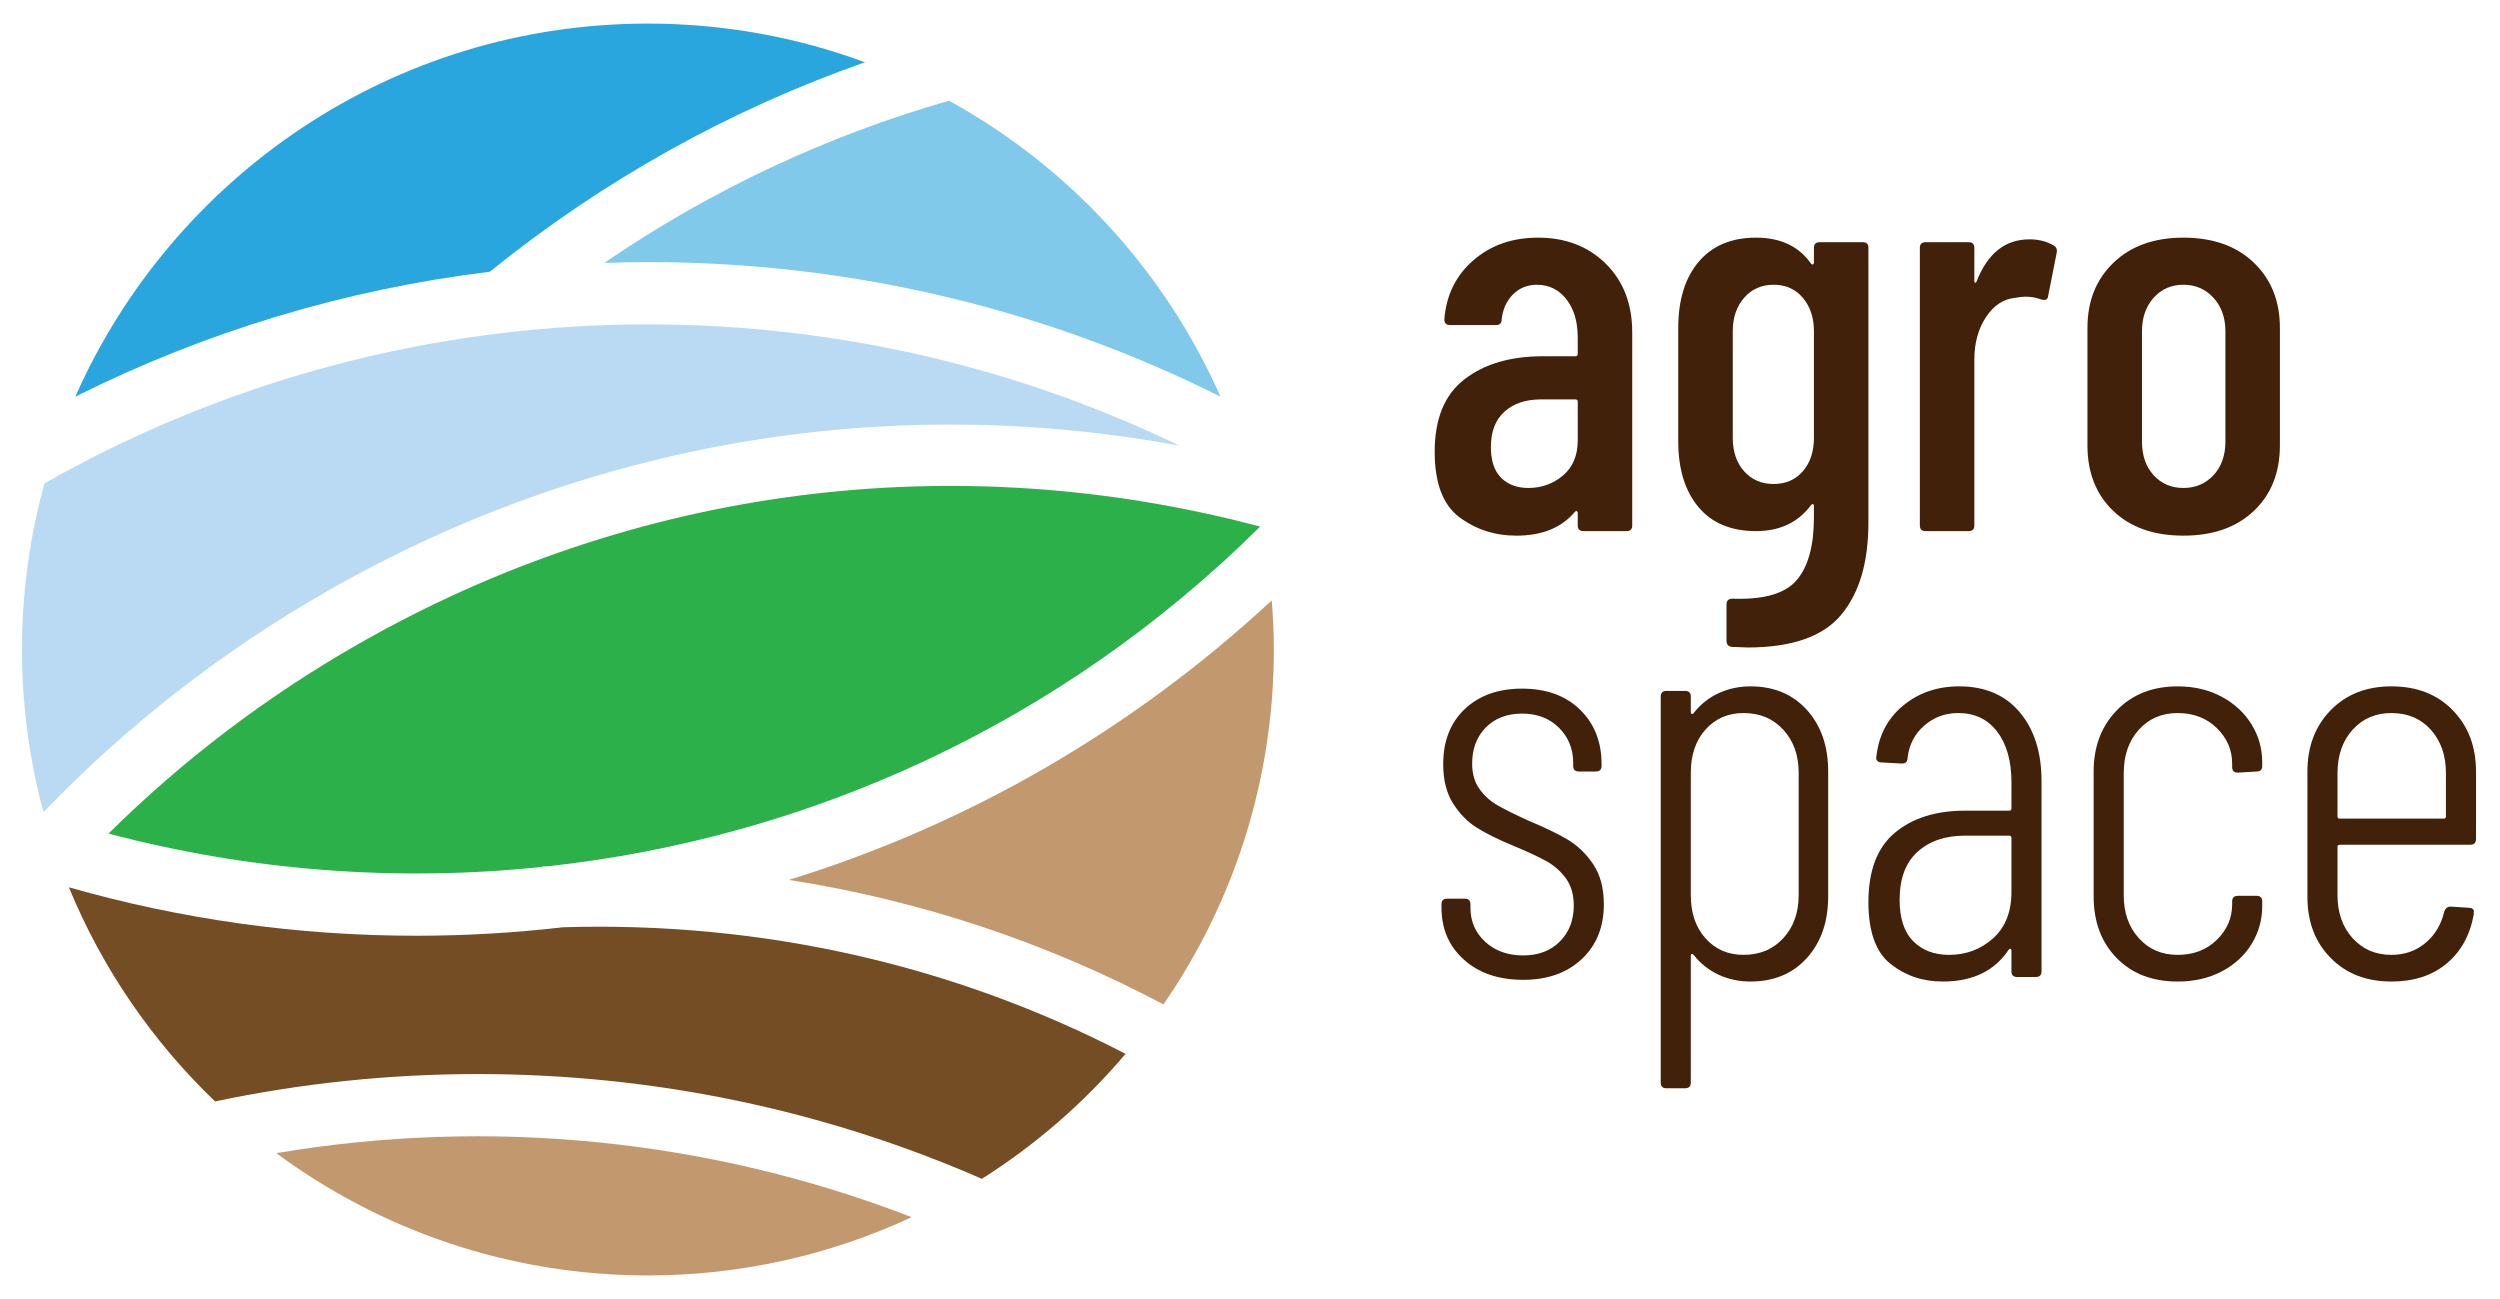 <svg xmlns="http://www.w3.org/2000/svg" xmlns:xlink="http://www.w3.org/1999/xlink" xml:space="preserve" width="17900" height="9300.001" version="1.1" style="shape-rendering: geometricprecision; text-rendering: geometricprecision; fill-rule: evenodd; clip-rule: evenodd;"><rect id="backgroundrect" width="100%" height="100%" x="0" y="0" fill="none" stroke="none" class="" style=""/>
 <defs>
  <style type="text/css">
   <![CDATA[
    .fil6 {fill:#29A6DE;fill-rule:nonzero}
    .fil4 {fill:#2BB04A;fill-rule:nonzero}
    .fil0 {fill:#42210A;fill-rule:nonzero}
    .fil3 {fill:#754D24;fill-rule:nonzero}
    .fil1 {fill:#80C9EB;fill-rule:nonzero}
    .fil2 {fill:#BAD9F2;fill-rule:nonzero}
    .fil5 {fill:#C2996E;fill-rule:nonzero}
   ]]>
  </style>
 </defs>
 
<g class="currentLayer" style=""><title>Layer 1</title><g id="Слой_x0020_1" class="">
  <g id="_2374052648848">
   <path class="fil0" d="M11497.75,1888.441 c126.05,124.71 188.99,288.56 188.99,491.76 l0,1381.86 c0,27.16 -13.51,40.67 -40.59,40.67 l-308.96,0 c-27.01,0 -40.59,-13.51 -40.59,-40.67 l0,-89.37 c0,-5.42 -2.05,-9.42 -6.12,-12.24 c-3.99,-2.62 -8.76,-1.27 -14.18,4.17 c-94.89,113.75 -234.38,170.67 -418.6,170.67 c-154.44,0 -290.68,-44.02 -408.5,-132.1 c-117.91,-88.08 -176.85,-244.47 -176.85,-469.41 c0,-235.7 71.17,-408.49 213.38,-518.24 c142.35,-109.75 328.55,-164.6 558.91,-164.6 l235.73,0 c10.69,0 16.23,-5.44 16.23,-16.23 l0,-117.91 c0,-113.82 -27.11,-205.22 -81.29,-274.38 c-54.2,-69.05 -124.63,-103.53 -211.27,-103.53 c-67.87,0 -124.77,23.02 -170.81,69.05 c-46.13,46.14 -73.15,105.68 -81.22,178.81 c0,27.19 -13.67,40.69 -40.69,40.69 l-329.15,0 c-27.19,0 -40.69,-13.5 -40.69,-40.69 c13.5,-173.36 82.66,-314.3 207.36,-422.67 c124.61,-108.31 278.95,-162.58 463.27,-162.58 c197.66,0 359.66,62.34 485.64,186.94 zm-306.74,1516.01 c70.41,-59.55 105.59,-143.56 105.59,-251.96 l0,-276.39 c0,-10.79 -5.54,-16.31 -16.23,-16.31 l-247.96,0 c-108.38,0 -195.01,29.21 -260.1,87.48 c-65.06,58.2 -97.59,142.88 -97.59,253.98 c0,97.52 24.47,170.65 73.13,219.5 c48.76,48.66 113.84,73.06 195.13,73.06 c94.8,0 177.44,-29.74 248.03,-89.36 z" id="svg_1"/>
   <path class="fil0" d="M13028.3,1734.031 l308.93,0 c27.11,0 40.62,13.6 40.62,40.62 l0,1967.12 c0,284.56 -64.99,504.63 -195.04,660.42 c-130.05,155.79 -353.54,233.78 -670.63,233.78 l-109.75,-4.09 c-27.19,-2.72 -40.6,-17.65 -40.6,-44.67 l0,-260.19 c0,-27.09 14.79,-40.6 44.76,-40.6 c222.05,8.07 374.52,-36.02 457.16,-132.09 c82.66,-96.24 123.95,-245.92 123.95,-449.19 l0,-85.28 c0,-5.42 -2.04,-8.74 -6.11,-10.19 c-4,-1.35 -8.77,0.77 -14.21,6.12 c-92.15,124.7 -223.47,186.97 -394.31,186.97 c-178.71,0 -316.32,-57.53 -412.46,-172.69 c-96.17,-115.2 -144.33,-271.66 -144.33,-469.49 l0,-812.91 c0,-200.38 48.76,-358.22 146.35,-473.48 c97.61,-115.1 234.36,-172.69 410.44,-172.69 c176.18,0 307.51,62.34 394.31,186.97 c5.44,5.44 10.21,6.79 14.21,3.99 c4.07,-2.55 6.11,-6.71 6.11,-12.15 l0,-105.66 c0,-27.02 13.58,-40.62 40.6,-40.62 zm-119.86,1639.94 c52.83,-60.92 79.26,-140.16 79.26,-237.78 l0,-764.06 c0,-97.52 -26.43,-177.46 -79.26,-239.79 c-52.76,-62.27 -122.56,-93.53 -209.29,-93.53 c-86.83,0 -157.24,31.26 -211.44,93.53 c-54.1,62.33 -81.12,142.27 -81.12,239.79 l0,764.06 c0,97.62 27.02,176.86 81.12,237.78 c54.2,60.96 124.61,91.47 211.44,91.47 c86.73,0 156.53,-30.51 209.29,-91.47 z" id="svg_2"/>
   <path class="fil0" d="M14705.2,1758.421 c18.95,10.79 25.84,28.46 20.39,52.85 l-60.99,308.86 c-2.72,24.36 -18.95,32.53 -48.76,24.36 c-35.25,-13.5 -73.12,-20.29 -113.82,-20.29 c-16.3,0 -40.59,2.72 -73.12,8.16 c-84.01,8.07 -153.84,54.18 -209.32,138.11 c-55.55,84.09 -83.33,185.7 -83.33,304.86 l0,1186.76 c0,27.18 -13.51,40.67 -40.67,40.67 l-308.86,0 c-27.11,0 -40.62,-13.49 -40.62,-40.67 l0,-1987.44 c0,-27.02 13.51,-40.6 40.62,-40.6 l308.86,0 c27.16,0 40.67,13.58 40.67,40.6 l0,235.73 c0,8.14 1.97,12.9 6.11,14.25 c4.1,1.37 7.4,-2.02 10.21,-10.18 c78.48,-200.46 204.55,-300.79 377.92,-300.79 c67.78,0 126.05,14.95 174.71,44.76 z" id="svg_3"/>
   <path class="fil0" d="M15131.2,3658.481 c-123.33,-117.91 -185.02,-274.38 -185.02,-469.48 l0,-841.28 c0,-192.32 62.36,-348.11 186.97,-467.37 c124.6,-119.26 291.27,-178.8 499.99,-178.8 c211.41,0 379.26,59.54 503.96,178.8 c124.61,119.26 186.95,275.05 186.95,467.37 l0,841.28 c0,195.1 -62.34,351.57 -186.95,469.48 c-124.7,117.89 -292.55,176.76 -503.96,176.76 c-211.36,0 -378.69,-58.87 -501.94,-176.76 zm717.34,-256.03 c56.83,-60.99 85.36,-141.6 85.36,-241.84 l0,-788.53 c0,-97.51 -28.53,-177.36 -85.36,-239.79 c-56.99,-62.27 -128.77,-93.43 -215.4,-93.43 c-86.73,0 -157.84,31.16 -213.39,93.43 c-55.64,62.43 -83.24,142.28 -83.24,239.79 l0,788.53 c0,100.24 27.6,180.85 83.24,241.84 c55.55,60.9 126.66,91.4 213.39,91.4 c86.63,0 158.41,-30.5 215.4,-91.4 z" id="svg_4"/>
   <path class="fil0" d="M10481.69,6871.321 c-107.11,-96.07 -160.54,-220.08 -160.54,-371.87 l0,-24.39 c0,-27.01 13.58,-40.69 40.6,-40.69 l126.05,0 c27.02,0 40.62,13.68 40.62,40.69 l0,24.39 c0,97.59 35.16,178.81 105.75,243.87 c70.41,65.06 161.14,97.59 272.24,97.59 c108.4,0 195.8,-33.2 262.23,-99.64 c66.34,-66.33 99.47,-152.39 99.47,-258.05 c0,-78.56 -18.95,-143.55 -56.85,-195.1 c-38.04,-51.41 -85.35,-92.78 -142.35,-124.03 c-56.82,-31.09 -134.12,-67.01 -231.56,-107.63 c-105.75,-43.32 -192.39,-86.04 -260.17,-128.1 c-67.71,-41.87 -125.3,-100.14 -172.62,-174.71 c-47.48,-74.5 -71.17,-168.63 -71.17,-282.45 c0,-165.29 51.48,-296.71 154.41,-394.3 c102.96,-97.52 239.8,-146.28 410.47,-146.28 c173.36,0 311.55,50.2 414.61,150.34 c102.93,100.34 154.41,230.39 154.41,390.24 l0,12.24 c0,27.01 -13.58,40.59 -40.6,40.59 l-121.98,0 c-27.01,0 -40.59,-13.58 -40.59,-40.59 l0,-20.4 c0,-100.21 -33.91,-184.22 -101.59,-252.03 c-67.81,-67.61 -155.96,-101.58 -264.26,-101.58 c-108.31,0 -195.04,33.3 -260.1,99.63 c-64.99,66.43 -97.52,152.39 -97.52,258.08 c0,73.12 17.58,134.11 52.83,182.87 c35.16,48.76 79.17,88.08 132.17,117.82 c52.75,29.9 126.48,66.5 221.38,109.75 c111.17,46.2 202.57,90.12 274.35,132.09 c71.77,42.12 133.44,100.99 184.92,176.83 c51.48,75.88 77.22,172.12 77.22,288.56 c0,162.58 -52.76,293.33 -158.41,392.29 c-105.76,98.86 -245.24,148.23 -418.7,148.23 c-176.16,0 -317.77,-48.02 -424.72,-144.26 z" id="svg_5"/>
   <path class="fil0" d="M12937.33,5083.041 c101.59,112.47 152.47,259.49 152.47,441.02 l0,894.1 c0,181.53 -50.88,328.58 -152.47,440.95 c-101.59,112.55 -236.47,168.7 -404.32,168.7 c-81.29,0 -157.24,-16.23 -227.67,-48.76 c-70.4,-32.53 -130.12,-79.92 -178.8,-142.28 c-5.45,-5.35 -10.29,-7.39 -14.26,-6.12 c-4.09,1.45 -6.11,4.77 -6.11,10.21 l0,910.41 c0,27.02 -13.61,40.62 -40.62,40.62 l-134.12,0 c-27.19,0 -40.6,-13.6 -40.6,-40.62 l0,-2763.71 c0,-27.11 13.41,-40.69 40.6,-40.69 l134.12,0 c27.01,0 40.62,13.58 40.62,40.69 l0,113.73 c0,5.53 2.69,8.93 8.13,10.21 c5.45,1.34 9.44,-0.7 12.24,-6.12 c48.68,-62.27 108.4,-109.75 178.8,-142.21 c70.43,-32.53 146.38,-48.83 227.67,-48.83 c167.85,0 302.73,56.32 404.32,168.7 zm-168.62,142.28 c-73.22,-79.95 -168.09,-119.94 -284.46,-119.94 c-111.2,0 -201.93,39.32 -272.33,117.89 c-70.6,78.66 -105.75,181.62 -105.75,308.85 l0,877.98 c0,127.32 35.15,230.28 105.75,308.78 c70.4,78.64 161.13,117.89 272.33,117.89 c116.37,0 211.24,-39.92 284.46,-119.84 c73.15,-79.94 109.68,-182.23 109.68,-306.83 l0,-877.98 c0,-124.6 -36.53,-226.89 -109.68,-306.8 z" id="svg_6"/>
   <path class="fil0" d="M14460.92,5099.291 c104.31,123.33 156.46,287.95 156.46,493.85 l0,1361.49 c0,27.19 -13.5,40.67 -40.52,40.67 l-134.12,0 c-27.18,0 -40.79,-13.48 -40.79,-40.67 l0,-146.27 c0,-8.17 -1.95,-12.84 -6.11,-14.28 c-4,-1.35 -8.74,0.77 -14.18,6.11 c-100.24,151.79 -257.38,227.67 -471.44,227.67 c-143.65,0 -268.26,-42.07 -373.91,-126.08 c-105.59,-83.91 -158.44,-231.63 -158.44,-442.97 c0,-224.85 62.94,-390.15 188.92,-495.83 c126.05,-105.65 293.33,-158.48 502.01,-158.48 l316.93,0 c10.88,0 16.22,-5.44 16.22,-16.33 l0,-186.94 c0,-151.72 -33.8,-272.33 -101.58,-361.71 c-67.71,-89.43 -161.14,-134.12 -280.32,-134.12 c-92.25,0 -172.77,29.81 -241.92,89.36 c-69.06,59.71 -109.05,136.93 -119.94,231.73 c0,27.09 -13.5,40.6 -40.59,40.6 l-146.38,-8.07 c-13.5,0 -23.69,-4.07 -30.41,-12.23 c-6.86,-8.16 -8.81,-17.58 -6.11,-28.46 c16.32,-151.7 79.87,-273.61 190.96,-365.75 c111.2,-92.08 245.32,-138.21 402.48,-138.21 c184.22,0 328.45,61.66 432.78,184.92 zm-190.96,1619.61 c88,-78.56 131.99,-189.59 131.99,-333.22 l0,-386.17 c0,-10.79 -5.34,-16.2 -16.22,-16.2 l-316.93,0 c-141,0 -254.05,38.64 -339.43,115.84 c-85.36,77.22 -128,191.74 -128,343.36 c0,132.84 32.53,231.7 97.59,296.79 c64.99,64.99 150.37,97.52 256.03,97.52 c121.88,0 226.89,-39.25 314.97,-117.92 z" id="svg_7"/>
   <path class="fil0" d="M15155.15,6859.161 c-109.82,-112.37 -164.69,-259.42 -164.69,-440.95 l0,-894.2 c0,-178.81 55.55,-325.16 166.64,-438.98 c111.13,-113.74 256.03,-170.66 434.91,-170.66 c119.19,0 224.85,25.16 317.02,75.17 c92.07,50.2 163.25,116.56 213.38,199.2 c50.11,82.66 75.17,172.69 75.17,270.28 l0,24.39 c0,27.09 -13.5,40.6 -40.69,40.6 l-134.12,8.07 c-27.01,0 -40.59,-13.51 -40.59,-40.5 l0,-24.47 c0,-97.52 -36.53,-182.2 -109.68,-253.98 c-73.22,-71.78 -166.65,-107.73 -280.49,-107.73 c-113.82,0 -206.67,40.02 -278.44,119.87 c-71.85,80.01 -107.71,183.64 -107.71,310.97 l0,873.81 c0,124.7 35.86,226.99 107.71,306.83 c71.77,80.01 164.62,119.94 278.44,119.94 c113.84,0 207.27,-35.93 280.49,-107.71 c73.15,-71.77 109.68,-156.46 109.68,-254.07 l0,-20.3 c0,-27.09 13.58,-40.6 40.59,-40.6 l134.12,0 c27.19,0 40.69,13.51 40.69,40.6 l0,32.53 c0,97.52 -25.06,187.64 -75.17,270.3 c-50.13,82.64 -121.31,148.3 -213.38,197.06 c-92.17,48.86 -197.83,73.23 -317.02,73.23 c-181.6,0 -327.2,-56.23 -436.86,-168.7 z" id="svg_8"/>
   <path class="fil0" d="M17687.59,6048.341 l-934.73,0 c-10.86,0 -16.3,5.44 -16.3,16.23 l0,345.46 c0,124.7 35.85,226.98 107.7,306.9 c71.78,79.94 164.63,119.86 278.44,119.86 c94.73,0 176.09,-28.46 243.8,-85.36 c67.78,-56.92 112.47,-131.32 134.12,-223.49 c8.26,-24.39 23.02,-36.63 44.78,-36.63 l130.12,8.17 c10.72,0 20.23,2.72 28.3,8.06 c8.23,5.45 10.95,13.61 8.23,24.47 l0,16.23 c-27.18,149.07 -92.17,266.21 -195.11,351.59 c-102.96,85.36 -234.45,128 -394.24,128 c-178.87,0 -323.8,-56.15 -434.9,-168.69 c-111.1,-112.38 -166.65,-258.08 -166.65,-436.88 l0,-898.18 c0,-178.9 55.55,-325.18 166.65,-439 c111.1,-113.82 256.03,-170.74 434.9,-170.74 c181.46,0 327.81,56.92 438.91,170.74 c111.02,113.82 166.67,260.1 166.67,439 l0,483.57 c0,27.11 -13.51,40.69 -40.69,40.69 zm-843.33,-823.02 c-71.85,79.94 -107.7,183.57 -107.7,310.9 l0,308.95 c0,10.79 5.44,16.2 16.3,16.2 l743.78,0 c10.69,0 16.21,-5.41 16.21,-16.2 l0,-308.95 c0,-127.33 -35.93,-230.96 -107.7,-310.9 c-71.78,-79.92 -166.07,-119.94 -282.45,-119.94 c-113.81,0 -206.66,40.02 -278.44,119.94 z" id="svg_9"/>
   <path class="fil1" d="M4639.13,1876.551 c1446.42,0 2842.04,333.41 4099.63,963.6 c-398.64,-901.5 -1085.07,-1646.97 -1943.76,-2119.08 c-862.44,247.02 -1696.4,633 -2468.05,1161.26 c103.81,-3.4 207.78,-5.78 312.18,-5.78 z" id="svg_10"/>
   <path class="fil2" d="M157.43,4650.541 c0,402.78 54.03,792.95 153.66,1164.31 c590.96,-614.65 1272.89,-1148.35 2033.31,-1583.18 c1866.88,-1067.57 4006.62,-1427.64 6100.12,-1040.99 c-2570.21,-1241.61 -5627,-1151.31 -8126.37,270.88 c-104.07,378.78 -160.72,777.16 -160.72,1188.98 z" id="svg_11"/>
   <path class="fil3" d="M4030.55,6639.181 c-345.96,39.92 -696.18,60.73 -1049.63,60.73 c-853.44,0 -1688.77,-118.59 -2487.74,-346.83 c239.7,583.13 598.83,1104.02 1046.9,1533.22 c611.53,-129.18 1240.63,-196.04 1880.08,-196.04 c1262.68,0 2485.96,258.65 3609.92,750.14 c387.09,-244.71 734.01,-546.78 1028.85,-894.71 c-1225.5,-635.29 -2601.15,-949.85 -4028.38,-906.51 z" id="svg_12"/>
   <path class="fil4" d="M2562.46,4613.001 c-660.52,377.65 -1258.71,833.89 -1785.69,1355.45 c1013.3,267.56 2066.15,347 3103.17,238.69 l-0.17,-2.99 c13.41,-0.6 26.75,-0.77 40.09,-1.34 c1863.58,-203.37 3672.62,-1014.07 5102.72,-2432.37 c-2196.37,-583.23 -4488.24,-284.89 -6460.12,842.56 z" id="svg_13"/>
   <path class="fil5" d="M1978.43,8256.631 c744.2,550 1664.31,875.59 2660.7,875.59 c674.88,0 1314.42,-150.18 1888.46,-417.33 c-1452.95,-562.16 -3029.18,-715.3 -4549.16,-458.26 z" id="svg_14"/>
   <path class="fil6" d="M3506.84,1945.461 c816.41,-658.83 1723.59,-1162.36 2686.1,-1499.61 c-484.1,-178.97 -1007.51,-277 -1553.78,-277 c-1830.72,0 -3403.96,1098.25 -4099.73,2671.32 c925.89,-464.04 1926.59,-767.12 2967.41,-894.71 z" id="svg_15"/>
   <path class="fil5" d="M9105.74,4298.751 c-1002.84,929.62 -2181,1607.48 -3457.55,2001.28 c942.72,147.37 1846.17,448.32 2682.11,891.66 c498.11,-722.29 790.47,-1597.37 790.47,-2541.18 c0,-118.51 -6.02,-235.56 -15.03,-351.76 z" id="svg_16"/>
  </g>
 </g></g></svg>
